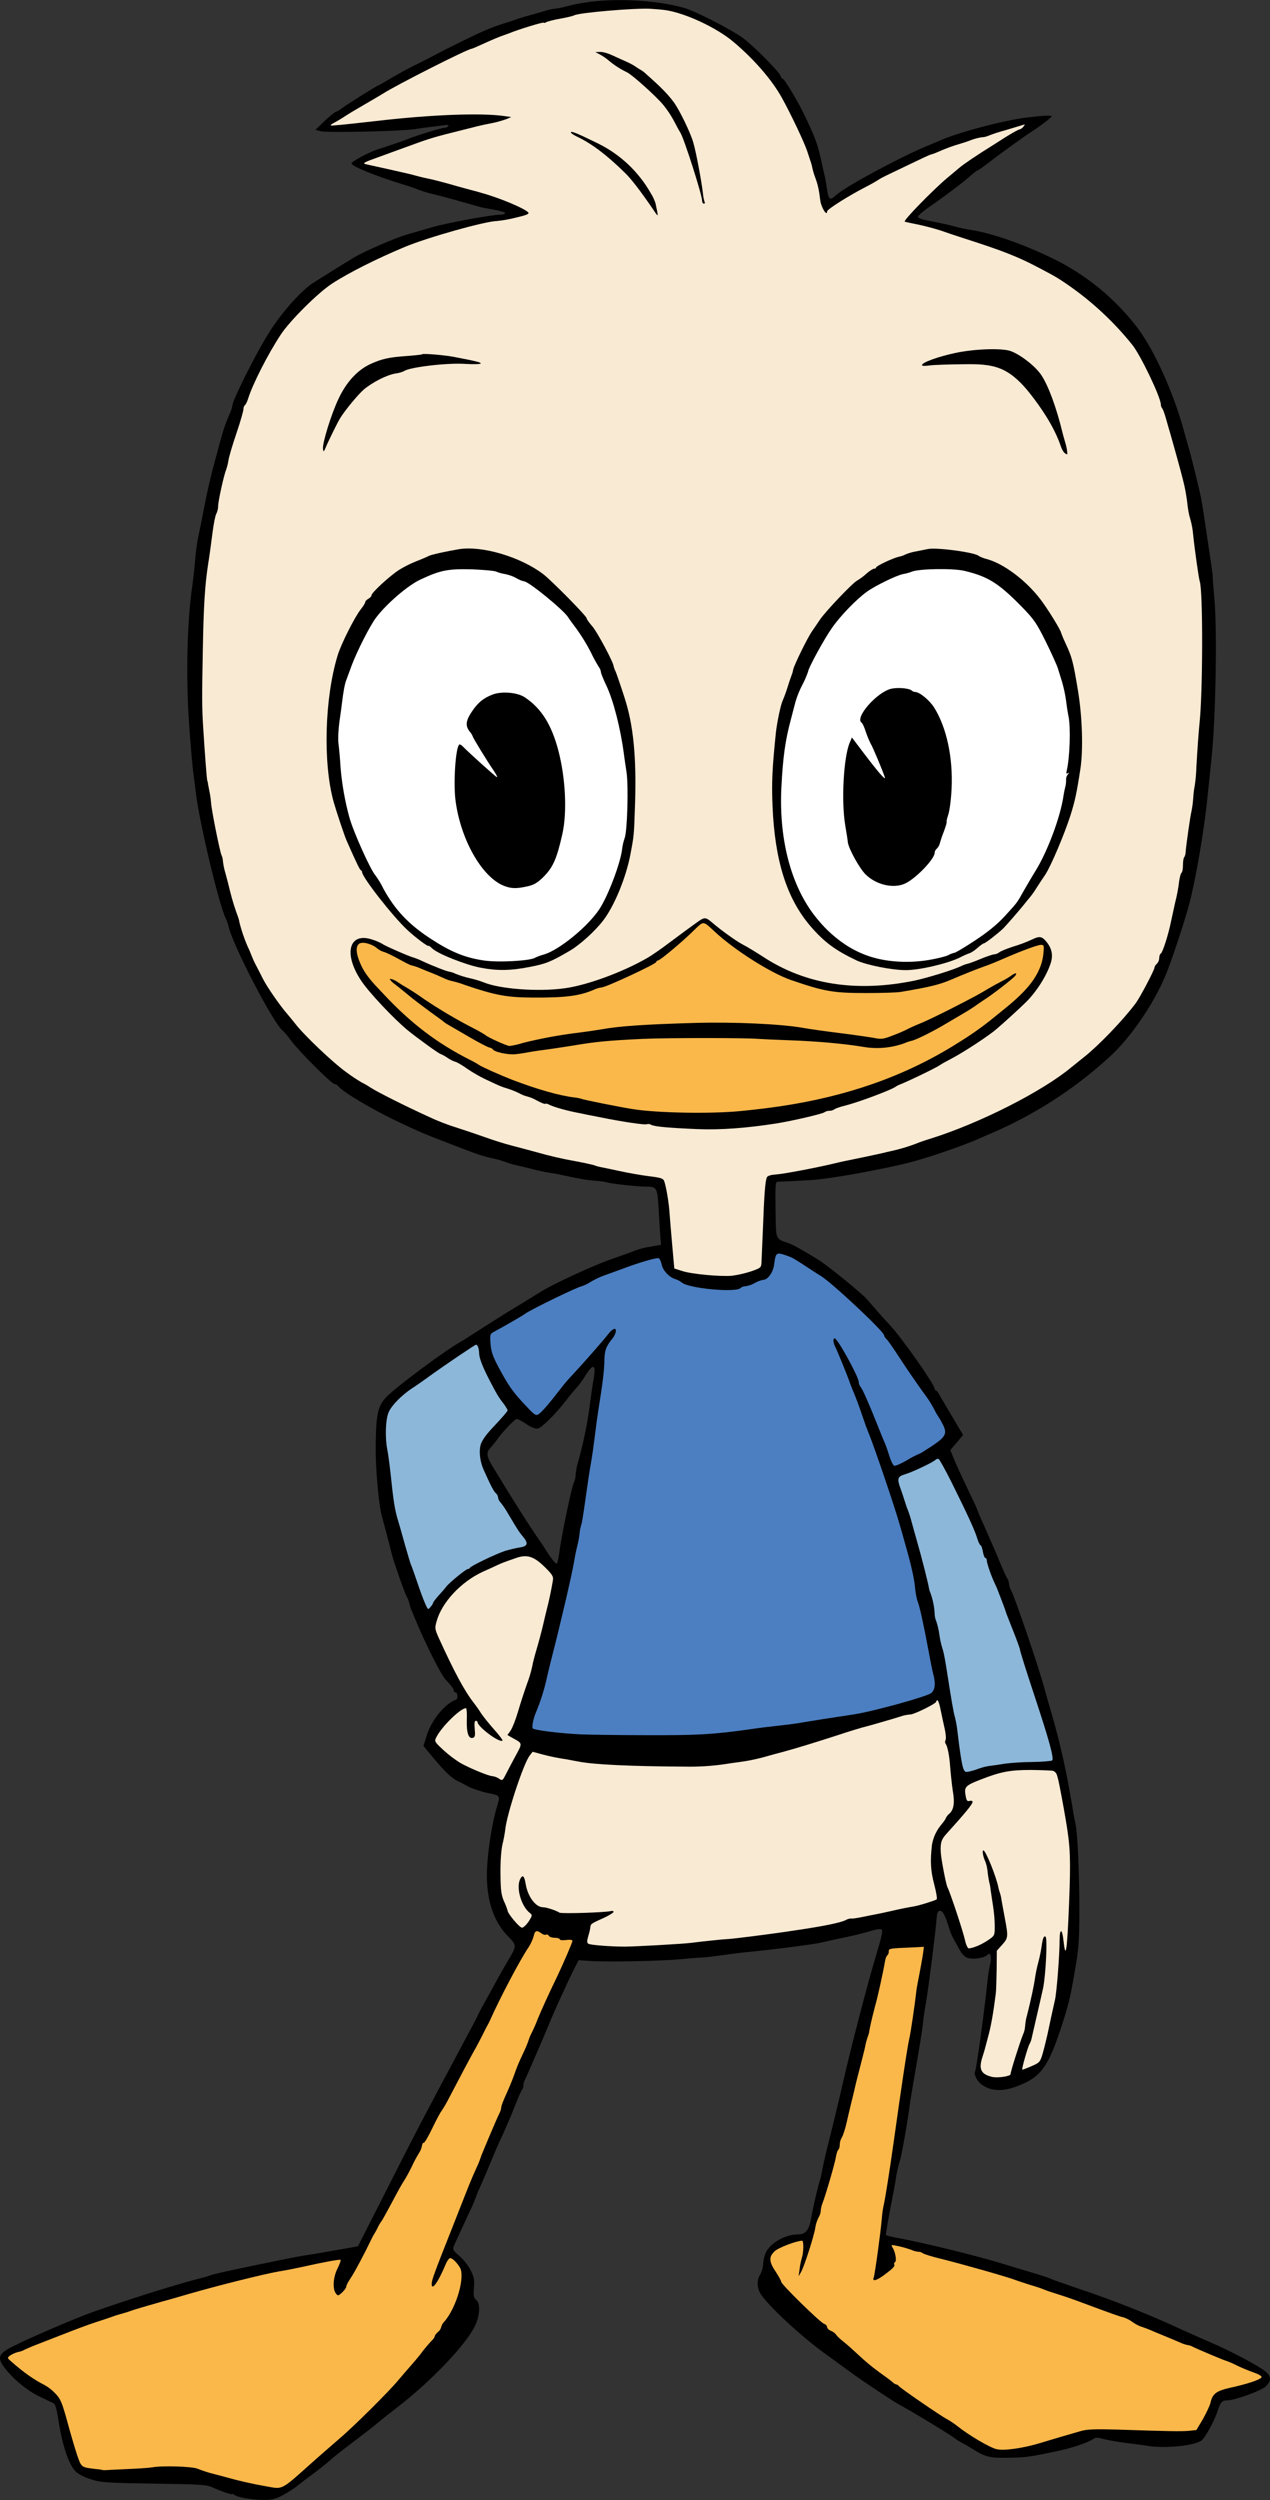 <?xml version="1.0" encoding="UTF-8"?>
<svg xmlns="http://www.w3.org/2000/svg" xmlns:xlink="http://www.w3.org/1999/xlink" width="305" height="600" viewBox="0 0 305 600" version="1.1">
<rect x="0" y="0" width="305" height="600" fill="#333333" stroke="none"/>
<g id="surface1">
<path style=" stroke:none;fill-rule:nonzero;fill:rgb(0%,0%,0%);fill-opacity:1;" d="M 303.164 568.609 C 301.078 567.168 294.848 563.945 291.312 562.43 C 289.945 561.859 286.793 560.457 284.285 559.316 C 275.941 555.445 267.383 552.051 258.648 549.152 C 255.457 548.055 252.531 547.027 252.191 546.84 C 251.848 546.648 249.836 546.004 247.633 545.359 C 245.43 544.715 242.617 543.844 241.363 543.465 C 234.906 541.453 222.449 538.383 215.344 537.055 C 214.473 536.914 213.609 536.711 212.762 536.445 C 212.648 536.332 213.559 531.25 214.66 525.637 C 214.891 524.5 215.117 523.211 215.156 522.793 C 215.352 521.379 215.668 519.98 216.105 518.621 C 216.562 517.18 217.965 509.176 218.383 505.914 C 218.535 504.547 219.332 499.844 220.094 495.484 C 220.852 491.121 221.574 486.645 221.652 485.621 C 221.727 484.598 222.07 482.359 222.371 480.691 C 222.941 477.469 224.805 462.75 224.957 460.211 C 225.031 459.148 225.258 458.656 225.676 458.578 C 226.359 458.465 227.008 459.68 227.918 462.676 C 228.227 463.734 228.66 464.754 229.211 465.711 C 229.629 466.43 230.234 467.531 230.578 468.176 C 230.926 468.824 231.438 469.371 232.059 469.77 C 233.199 470.336 236.121 470.035 237.035 469.238 C 237.566 468.781 237.68 468.781 237.906 469.352 C 238.016 470.023 237.977 470.707 237.793 471.359 C 237.523 472.625 237.324 473.906 237.188 475.191 C 236.391 482.93 234.488 496.621 234.188 497.113 C 233.77 497.836 234.754 499.695 236.047 500.492 C 238.211 501.934 241.023 501.969 244.402 500.641 C 249.875 498.555 251.66 496.129 254.66 487.141 C 256.598 481.262 257.016 479.629 258.117 473.105 C 259.066 467.758 259.18 466.051 259.219 458.691 C 259.219 449.629 258.801 439.766 258.27 437.645 C 258.117 436.922 257.812 435.441 257.66 434.418 C 257.508 433.395 257.355 432.445 257.316 432.332 C 257.281 432.219 257.129 431.383 256.977 430.438 C 255.746 423.324 254.082 416.297 252 409.387 C 251.695 408.324 251.164 406.465 250.824 405.215 C 249.492 400.207 243.758 383.441 242.883 381.812 C 242.582 381.285 242.387 380.707 242.312 380.105 C 242.305 379.719 242.199 379.34 242.012 379.004 C 241.82 378.816 241.137 377.297 240.414 375.629 C 239.125 372.48 238.859 371.914 236.273 366.035 C 235.402 364.137 234.719 362.469 234.719 362.355 C 234.719 362.242 233.578 359.812 232.211 356.969 C 230.844 354.125 229.363 350.898 228.98 349.875 L 228.223 348.016 L 229.781 346.195 L 231.297 344.375 L 230.195 342.555 C 229.629 341.57 228.375 339.484 227.461 337.93 C 226.551 336.375 225.641 334.82 225.41 334.438 C 225.184 334.059 224.918 333.719 224.766 333.719 C 224.613 333.719 224.461 333.527 224.461 333.301 C 224.461 332.316 216.598 321.09 213.676 317.977 C 212.383 316.613 210.102 314.035 208.242 311.871 C 207.027 310.43 198.707 303.68 196.543 302.352 C 192.781 300.039 190.426 298.711 189.402 298.367 C 186.137 297.23 186.363 297.762 186.25 290.328 C 186.172 284.297 186.211 283.652 186.781 283.613 C 187.539 283.613 193.961 283.273 195.023 283.199 C 199.543 282.934 213.484 280.352 219.332 278.762 C 224.387 277.355 231.832 274.777 235.668 273.031 C 236.504 272.652 238.289 271.855 239.656 271.289 C 249.77 266.75 259.062 260.574 267.156 253.008 C 272.359 248 277.945 239.504 280.488 232.641 C 282.082 228.465 284.82 220.047 285.656 216.746 C 287.211 210.906 289.34 198.352 290.023 190.918 C 290.098 190.273 290.516 186.367 290.934 182.195 C 291.961 172.789 292.34 151.508 291.656 143.887 C 291.43 141.156 291.199 138.691 291.238 138.387 C 291.277 138.082 290.973 136.109 290.668 134.023 C 289.379 125.301 288.691 120.672 288.465 119.613 C 288.008 117.336 286.035 109.332 285.426 107.285 C 285.086 106.148 284.555 104.25 284.25 103.113 C 281.781 94.199 277.262 84.148 273.234 78.762 C 267.824 71.645 260.809 65.902 252.762 62 C 245.316 58.395 237.871 55.855 232.816 55.133 C 232.098 55.02 230.465 54.68 229.211 54.336 C 227.957 53.996 226.094 53.578 225.031 53.387 C 221.156 52.629 220.473 52.441 220.473 51.984 C 220.473 51.719 221.766 50.621 223.359 49.52 C 227.043 46.98 231.641 43.527 233.234 42.047 C 233.957 41.441 234.602 40.91 234.754 40.91 C 234.906 40.91 236.238 39.961 237.758 38.785 C 240.301 36.812 246.34 32.488 247.707 31.617 C 249.645 30.402 252.57 28.164 252.57 27.902 C 252.57 27.637 250.594 27.711 246.301 28.242 C 240.793 28.961 230.426 31.691 225.789 33.703 C 225.375 33.895 223.738 34.574 222.184 35.219 C 215.727 37.953 203.418 44.59 200.988 46.676 C 199.09 48.305 199.051 48.27 198.402 44.133 C 198.285 43.238 198.109 42.352 197.871 41.48 C 197.719 40.836 197.379 39.316 197.113 38.066 C 196.391 34.652 195.633 32.605 192.82 26.875 C 191.379 23.918 188.34 18.91 187.996 18.91 C 187.805 18.91 187.578 18.609 187.465 18.23 C 187.086 17.168 181.16 11.176 178.426 9.125 C 175.727 7.152 166.879 2.602 164.258 1.883 C 157.836 0.062 148.152 -0.508 140.895 0.555 C 139.297 0.773 137.711 1.09 136.148 1.504 C 135.273 1.75 134.387 1.941 133.488 2.07 C 132.652 2.152 131.824 2.316 131.02 2.562 C 130.488 2.754 128.969 3.172 127.602 3.551 C 126.234 3.93 124.715 4.387 124.184 4.574 C 123.652 4.766 122.738 5.105 122.094 5.297 C 120.086 5.875 118.121 6.586 116.207 7.418 C 114.039 8.367 106.598 12.008 105.57 12.617 C 105.039 12.918 103.176 13.867 101.391 14.777 C 98.375 16.219 95.434 17.812 92.578 19.555 C 91.781 20.012 91.059 20.43 90.984 20.43 C 90.719 20.43 83.5 24.941 82.133 25.965 C 81.672 26.359 81.145 26.668 80.578 26.875 C 80.426 26.875 79.246 27.824 77.992 29 L 75.754 31.164 L 77.082 31.504 C 78.715 31.883 96.074 31.504 99.492 31.012 C 100.859 30.781 102.57 30.555 103.293 30.48 C 104.012 30.402 105.379 30.215 106.293 30.102 C 107.43 29.91 107.848 29.988 107.66 30.254 C 107.441 30.527 107.102 30.684 106.746 30.668 C 106.102 30.668 99.719 32.605 98.164 33.285 C 97.289 33.664 93.262 35.031 90.758 35.828 C 88.707 36.473 84.566 38.672 84.414 39.203 C 84.262 39.809 89.996 42.16 96.266 44.098 C 98.164 44.664 100.215 45.387 100.82 45.652 C 101.879 46.035 102.957 46.352 104.051 46.598 C 105.191 46.863 108.191 47.66 110.699 48.383 C 113.207 49.102 115.676 49.785 116.207 49.898 C 119.891 50.508 121.484 50.922 121.297 51.188 C 121.184 51.379 120.648 51.531 120.117 51.531 C 118.027 51.531 107.129 53.539 103.672 54.562 C 101.695 55.133 99.035 55.93 97.785 56.27 C 94.973 57.066 87.488 60.328 85.059 61.77 C 81.98 63.629 74.879 68.066 74.5 68.371 C 71.195 70.949 67.055 75.805 64.281 80.355 C 61.129 85.477 55.848 96.059 55.812 97.309 C 55.691 97.965 55.488 98.602 55.203 99.207 C 53.949 102.09 53.645 103.035 51.898 109.562 C 50.492 114.719 49.77 117.906 48.898 122.457 C 48.48 124.656 47.91 127.539 47.605 128.902 C 47.301 130.27 47 132.66 46.883 134.215 C 46.77 135.77 46.43 138.84 46.125 141.043 C 44.945 149.234 44.645 162.242 45.363 172.902 C 45.668 177.906 46.277 184.582 46.504 186.176 C 46.617 186.898 46.883 188.871 47.074 190.539 C 47.91 197.48 52.621 217.238 54.215 220.426 C 54.477 221 54.695 221.598 54.859 222.207 C 55.695 226.496 65.914 246.18 68.004 247.43 C 68.691 248.156 69.324 248.93 69.902 249.746 C 71.766 252.285 79.625 260.137 80.309 260.137 C 80.703 260.207 81.059 260.422 81.297 260.742 C 82.398 262.109 89.238 266.168 94.934 268.898 C 100.859 271.707 101.922 272.16 106.52 273.906 C 109.027 274.891 112.18 276.105 113.547 276.598 C 115.031 277.16 116.555 277.617 118.105 277.965 C 119.137 278.164 120.152 278.441 121.145 278.797 C 121.891 279.082 122.648 279.324 123.422 279.52 C 124.145 279.672 126.121 280.125 127.828 280.582 C 129.539 281.035 131.551 281.414 132.387 281.527 C 133.223 281.641 134.551 281.906 135.387 282.098 C 138.805 282.855 141.199 283.273 143.176 283.387 C 144.07 283.453 144.957 283.578 145.832 283.766 C 146.746 284.109 153.09 284.789 155.254 284.789 C 157.723 284.789 157.875 285.055 158.18 290.137 C 158.293 292.301 158.484 295.145 158.559 296.398 L 158.75 298.75 L 156.164 299.203 C 154.906 299.391 153.672 299.707 152.48 300.152 C 151.875 300.418 149.215 301.367 146.594 302.277 C 142.645 303.641 132.918 308.117 130.07 309.898 C 128.512 310.887 122.473 314.566 121.828 314.945 C 121.184 315.324 114.191 319.762 112.445 320.898 C 111.914 321.277 111.004 321.809 110.469 322.113 C 106.824 324.199 96.605 331.746 93.262 334.82 C 90.758 337.172 90.301 338.992 90.223 347.184 C 90.188 352.492 90.945 361.141 91.707 363.871 C 92.426 366.488 93.797 371.684 93.984 372.559 C 94.363 374.266 96.984 381.812 97.633 383.102 C 97.969 383.68 98.211 384.305 98.352 384.961 C 98.453 385.516 98.629 386.051 98.887 386.555 C 99.152 387.234 99.758 388.715 100.254 389.852 C 102.379 394.898 105.949 401.953 106.938 403.016 C 108.531 404.723 108.988 405.328 108.988 405.781 C 108.988 405.977 109.137 406.141 109.332 406.16 C 109.977 406.16 110.09 407.719 109.445 407.945 C 106.863 408.895 103.707 412.723 102.531 416.363 L 101.695 419.02 L 104.203 422.055 C 106.824 425.203 108.57 426.832 109.902 427.441 C 110.355 427.629 111.418 428.199 112.293 428.691 C 113.168 429.184 115.293 429.906 116.965 430.285 C 120.348 431.004 120.195 430.703 119.168 434.23 C 117.992 438.363 116.926 445.684 116.926 450.047 C 116.926 456.418 118.676 461.426 122.168 464.875 C 124.105 466.848 124.105 467.074 122.055 470.449 C 121.297 471.703 120.043 473.902 119.246 475.383 C 118.445 476.859 117.117 479.289 116.242 480.844 C 115.371 482.398 114.688 483.727 114.688 483.801 C 114.688 483.879 112.52 488.012 109.863 492.941 C 101.469 508.645 100.102 511.223 92.426 526.395 L 85.969 539.102 L 82.211 539.785 C 77.195 540.656 74.535 541.113 72.902 541.34 C 70.168 541.758 51.215 545.703 50.836 545.965 C 50.066 546.258 49.281 546.5 48.48 546.688 C 42.707 548.129 31.461 551.656 22.383 554.844 C 17.824 556.473 7 561.137 2.82 563.262 C -0.332 564.895 -0.672 565.805 0.961 568.078 C 2.973 570.809 6.508 573.77 9.43 575.133 C 11.027 575.891 12.586 576.652 12.887 576.801 C 13.27 576.992 13.609 578.207 13.914 580.102 C 14.902 586.777 16.496 591.559 18.242 593.227 C 18.812 593.793 20.484 594.629 21.891 595.047 C 24.246 595.805 25.535 595.879 37.008 596.07 C 48.215 596.223 49.695 596.336 51.062 596.98 C 53.152 597.93 55.812 598.84 55.812 598.574 C 55.812 598.461 56.039 598.535 56.266 598.762 C 57.027 599.371 60.559 599.977 63.293 599.977 C 65.344 599.977 66.141 599.789 68.004 598.801 C 69.281 598.102 70.5 597.305 71.648 596.41 C 72.449 595.73 74.043 594.555 75.184 593.719 C 76.32 592.883 78.109 591.48 79.133 590.57 C 80.16 589.66 82.664 587.688 84.641 586.207 C 86.617 584.73 89.426 582.566 90.832 581.391 C 92.238 580.215 94.176 578.699 95.125 577.977 C 103.48 571.605 112.18 562.465 114.191 557.953 C 115.293 555.449 115.371 552.793 114.344 551.961 C 113.738 551.43 113.66 550.973 113.812 549.113 C 113.965 547.258 113.891 546.574 113.055 544.906 C 112.363 543.605 111.453 542.438 110.355 541.453 C 108.875 540.238 108.684 539.898 108.949 539.176 C 109.254 538.383 109.938 536.941 112.938 530.453 C 113.461 529.422 113.918 528.359 114.305 527.27 C 114.496 526.656 114.738 526.059 115.027 525.484 C 115.406 524.613 116.207 522.832 116.777 521.465 C 119.016 516.078 119.434 515.094 120.801 512.172 C 121.562 510.504 122.852 507.508 123.613 505.535 C 124.371 503.562 125.172 501.781 125.359 501.551 C 125.586 501.258 125.707 500.898 125.703 500.527 C 125.727 500.055 125.84 499.59 126.043 499.164 C 126.234 498.82 126.652 497.91 126.957 497.191 C 129.461 491.465 130.527 488.961 131.816 485.887 C 132.613 483.914 133.715 481.414 134.25 480.273 C 134.781 479.137 135.652 477.238 136.188 476.062 C 136.719 474.887 137.59 473.105 138.086 472.156 L 138.957 470.449 L 141.922 470.641 C 146.215 470.906 159.051 470.641 163.688 470.184 C 165.891 469.957 168.094 469.805 168.625 469.805 C 169.156 469.805 171.32 469.539 173.488 469.238 C 175.652 468.934 178.043 468.629 178.805 468.555 C 184.652 468.023 194.719 466.734 196.734 466.316 C 198.102 466.012 200.91 465.367 203 464.953 C 205.09 464.535 207.824 463.812 209.078 463.434 C 210.484 463.016 211.508 462.867 211.738 463.094 C 212.078 463.434 211.738 464.836 210.219 469.883 C 208.316 476.18 203.988 492.867 202.395 500.035 C 201.785 502.805 199.656 511.602 198.594 515.777 C 198.176 517.445 197.605 519.984 197.266 521.844 C 197.184 522.359 197.055 522.867 196.887 523.359 C 196.543 524.273 195.328 529.391 194.832 532.238 C 194.266 535.348 193.504 536.258 191.527 536.258 C 188.605 536.297 185.148 538.23 183.969 540.504 C 183.582 541.383 183.352 542.316 183.285 543.273 C 183.238 544.188 182.992 545.082 182.566 545.891 C 181.73 547.141 181.766 549.078 182.641 550.48 C 184.387 553.324 192.668 560.988 198.633 565.234 C 200 566.184 202.125 567.777 203.379 568.688 C 206.457 571 214.852 576.574 216.484 577.41 C 218.613 578.508 226.891 583.516 228.98 584.957 C 229.652 585.473 230.363 585.93 231.109 586.324 C 231.852 586.699 232.574 587.117 233.273 587.574 C 236.656 589.699 237.566 589.926 242.125 589.852 C 246.301 589.812 247.328 589.66 254.09 588.219 C 257.66 587.461 261.191 586.246 262.598 585.336 C 263.129 584.957 263.625 584.957 265.066 585.375 C 266.898 585.789 268.75 586.105 270.613 586.324 C 272.703 586.59 274.828 586.855 275.359 586.969 C 279.539 587.688 286.527 587.043 288.504 585.754 C 289.379 585.184 291.656 581.012 292.453 578.547 C 293.098 576.5 293.516 576.082 294.77 576.082 C 296.555 576.082 302.824 573.805 303.965 572.746 C 305.559 571.227 305.332 570.051 303.164 568.609 Z M 142.414 331.859 C 142.227 332.996 141.961 334.855 141.809 335.996 C 141.203 341.008 140.211 345.965 138.844 350.824 C 138.531 351.848 138.328 352.906 138.238 353.973 C 138.223 354.574 138.094 355.164 137.855 355.719 C 137.289 356.742 134.742 369.031 134.285 372.859 C 134.133 374.074 133.867 375.137 133.68 375.25 C 133.488 375.363 132.73 374.453 131.93 373.277 C 131.133 372.102 130.184 370.547 129.727 369.941 C 127.031 366.035 123.461 360.457 118.41 352.113 C 116.812 349.496 116.699 348.625 117.801 347.449 C 118.336 346.875 118.832 346.266 119.281 345.629 C 120.422 343.922 123.652 340.547 124.105 340.547 C 124.371 340.547 125.398 341.078 126.387 341.758 C 127.488 342.52 128.512 342.934 129.121 342.859 C 130.031 342.746 133.449 339.371 136.035 335.996 C 136.754 335.047 137.781 333.793 138.352 333.188 C 139.035 332.414 139.656 331.59 140.211 330.723 C 141.844 327.992 142.797 327.309 142.797 328.902 C 142.742 329.895 142.613 330.883 142.414 331.859 Z M 142.414 331.859 "/>
<path style=" stroke:none;fill-rule:nonzero;fill:rgb(97.255%,91.765%,82.745%);fill-opacity:1;" d="M 159.699 2.414 C 164.445 3.059 172.195 6.66 176.258 10.148 C 181.234 14.359 185.375 19.176 187.77 23.461 C 189.934 27.371 193.125 34.082 193.883 36.359 C 194.266 37.496 194.645 38.711 194.758 39.012 C 194.902 39.449 195.016 39.891 195.098 40.34 C 195.277 41.113 195.508 41.875 195.785 42.617 C 196.43 44.324 196.695 45.652 197 48.117 C 197.188 49.746 198.633 52.062 198.633 50.734 C 198.633 50.242 203.797 46.98 207.938 44.855 C 208.773 44.438 210.066 43.715 210.789 43.262 C 211.395 42.867 212.031 42.512 212.688 42.199 C 212.992 42.047 215.496 40.871 218.23 39.543 C 220.969 38.219 223.32 37.117 223.473 37.117 C 224.109 36.934 224.73 36.703 225.336 36.434 C 227.082 35.641 228.883 34.984 230.73 34.461 C 231.375 34.273 232.551 33.895 233.387 33.551 C 234.16 33.266 234.965 33.062 235.781 32.945 C 236.305 32.93 236.82 32.816 237.301 32.605 C 238.629 32.086 239.984 31.645 241.363 31.277 C 243.266 30.707 245.125 30.137 245.543 30.023 C 246.227 29.797 246.227 29.836 245.77 30.402 C 245.559 30.707 245.25 30.934 244.898 31.047 C 244.668 31.047 243.492 31.691 242.238 32.453 C 240.984 33.211 239.277 34.348 238.402 34.879 C 234.719 37.156 231.414 39.395 230.348 40.305 C 229.742 40.836 228.449 41.895 227.5 42.691 C 223.891 45.727 216.789 53.047 217.281 53.199 C 217.832 53.359 218.391 53.484 218.953 53.578 C 221.262 54.02 223.547 54.59 225.789 55.285 C 233.168 57.895 240.57 59.762 247.621 63.309 C 248.449 63.723 249.273 64.152 250.098 64.586 C 251.617 65.383 253.137 66.18 254.586 67.105 C 261.191 71.383 267.062 76.688 271.98 82.82 C 273.957 85.324 278.781 95.375 278.781 97.082 C 278.793 97.426 278.914 97.758 279.121 98.031 C 279.312 98.219 279.73 99.395 280.07 100.648 C 280.414 101.898 280.867 103.418 281.059 104.062 C 283.527 112.824 283.984 114.605 284.438 116.578 C 284.668 117.602 284.934 119.156 285.047 119.992 C 285.312 122.418 285.504 123.48 285.922 124.809 C 286.219 125.902 286.422 127.02 286.527 128.145 C 286.832 131.332 287.895 138.879 288.125 139.523 C 288.922 141.648 288.883 166 288.086 173.469 C 287.859 175.672 287.555 179.957 287.324 184.051 C 287.281 185.523 287.156 186.992 286.945 188.453 C 286.746 189.465 286.617 190.492 286.566 191.523 C 286.484 192.656 286.332 193.785 286.109 194.898 C 285.922 195.469 284.895 202.484 284.742 204.457 C 284.734 204.91 284.617 205.352 284.402 205.746 C 284.211 205.898 284.098 206.773 284.098 207.645 C 284.098 208.516 283.945 209.352 283.754 209.465 C 283.566 209.578 283.336 210.488 283.184 211.477 C 282.977 213.238 282.648 214.988 282.199 216.707 C 281.969 217.734 281.551 219.707 281.25 221.07 C 280.602 224.293 279.234 228.582 278.781 228.848 C 278.551 228.961 278.398 229.492 278.398 229.945 C 278.387 230.457 278.184 230.941 277.828 231.312 C 277.547 231.527 277.344 231.836 277.262 232.184 C 277.262 232.789 273.805 239.352 272.738 240.793 C 269.664 244.891 263.891 250.883 260.355 253.688 C 259.52 254.336 258.152 255.473 257.281 256.156 C 250.254 261.996 235.25 269.582 223.512 273.262 C 222.223 273.641 220.957 274.082 219.715 274.586 C 217.855 275.273 215.949 275.832 214.016 276.258 C 213.598 276.332 212.574 276.598 211.738 276.789 C 210.902 276.977 208.434 277.508 206.23 277.965 C 204.027 278.418 201.559 278.91 200.723 279.141 C 196.391 280.203 187.957 281.793 186.363 281.871 C 185.223 281.945 184.387 282.172 184.199 282.516 C 183.781 283.234 183.516 286.727 183.211 295.223 C 183.059 298.977 182.906 302.543 182.867 303.188 C 182.793 304.211 182.602 304.363 180.285 305.16 C 178.812 305.629 177.301 305.973 175.766 306.184 C 172.953 306.41 166.156 305.805 163.84 305.043 L 161.938 304.438 L 161.445 298.898 C 161.18 295.828 160.875 292.375 160.801 291.238 C 160.688 288.926 159.965 284.641 159.508 283.465 C 159.281 282.82 158.672 282.629 155.863 282.289 C 154 282.059 150.809 281.492 148.719 281.035 C 146.633 280.582 144.617 280.164 144.164 280.086 C 143.68 279.992 143.211 279.855 142.758 279.672 C 142.414 279.555 140.441 279.102 138.391 278.723 C 135.07 278.141 131.789 277.379 128.551 276.445 C 126.879 275.992 124.336 275.309 122.852 274.93 C 121.371 274.551 118.676 273.715 116.777 273.031 C 114.875 272.352 111.836 271.324 109.938 270.719 C 107.469 269.961 105.055 269.023 102.723 267.914 C 97.328 265.445 90.793 262.184 88.973 261.008 C 88.277 260.543 87.555 260.125 86.805 259.758 C 85.59 259.035 84.41 258.25 83.273 257.406 C 80.008 255.094 72.941 248.379 70.812 245.574 C 70.168 244.777 69.41 243.828 69.105 243.488 C 67.434 241.629 64.129 236.887 63.141 234.914 C 62.496 233.664 61.734 232.109 61.395 231.5 C 61.051 230.895 60.598 229.832 60.367 229.227 C 60.141 228.617 59.684 227.555 59.383 226.949 C 58.621 225.168 57.996 223.328 57.52 221.449 C 57.469 221.062 57.379 220.684 57.254 220.312 C 56.461 218.203 55.785 216.051 55.242 213.863 C 54.977 212.727 54.48 210.793 54.141 209.578 C 53.848 208.613 53.645 207.621 53.531 206.621 C 53.508 206.133 53.391 205.656 53.191 205.215 C 52.809 204.422 50.797 194.484 50.684 192.625 C 50.609 191.668 50.469 190.719 50.266 189.781 C 50.113 188.945 49.922 188.074 49.922 187.883 C 49.887 187.691 49.836 187.5 49.77 187.312 C 49.656 187.012 49.164 180.523 48.785 174.418 C 48.516 170.094 48.48 167.477 48.707 156.023 C 48.898 145.402 49.203 140.512 49.961 135.543 C 50.305 133.457 50.758 130.043 51.023 127.957 C 51.289 125.871 51.672 123.785 51.938 123.328 C 52.23 122.738 52.387 122.09 52.391 121.434 C 52.391 120.293 53.758 114.035 54.293 112.785 C 54.551 112.043 54.738 111.281 54.859 110.508 C 54.977 109.676 55.848 106.715 56.797 103.945 C 57.746 101.18 58.469 98.562 58.469 98.184 C 58.457 97.832 58.578 97.496 58.812 97.234 C 59 97.121 59.383 96.398 59.609 95.602 C 60.75 92.039 64.32 85.02 67.395 80.355 C 69.562 77.02 76.398 70.23 79.742 68.066 C 83.766 65.449 90.566 62.035 97.215 59.266 C 102.758 56.953 116.547 53.086 119.32 53.047 C 120.832 52.891 122.328 52.625 123.805 52.25 C 126.422 51.645 127.145 51.34 126.879 51 C 126.082 50.051 119.852 47.434 115.637 46.297 C 114.801 46.031 113.168 45.613 112.027 45.309 C 110.887 45.008 108.762 44.398 107.281 43.98 C 105.797 43.566 103.672 43.035 102.531 42.805 C 101.391 42.578 99.949 42.199 99.305 42.012 C 98.656 41.82 96.113 41.25 93.605 40.684 C 91.098 40.113 88.555 39.582 87.945 39.43 C 86.918 39.203 87.301 38.977 91.176 37.609 C 93.527 36.738 97.215 35.41 99.305 34.652 C 103.215 33.211 105.078 32.68 110.316 31.391 C 111.988 30.973 113.965 30.48 114.688 30.289 C 115.406 30.102 117.004 29.758 118.258 29.531 C 119.402 29.289 120.531 28.973 121.637 28.582 L 122.777 28.09 L 120.879 27.824 C 115.293 27.066 103.441 27.52 90.375 29.039 C 81.98 29.988 79.551 30.215 79.438 30.102 C 79.324 29.988 79.703 29.758 80.195 29.492 C 80.691 29.227 81.945 28.508 82.969 27.824 C 83.996 27.141 86.16 25.891 87.719 24.98 C 89.273 24.07 91.176 22.969 91.895 22.516 C 95.277 20.352 112.371 11.703 113.281 11.703 C 113.395 11.703 114.723 11.137 116.281 10.414 C 117.84 9.695 119.664 8.938 120.383 8.672 C 121.105 8.406 122.055 8.062 122.473 7.914 C 124.488 7.078 130.41 5.258 130.562 5.445 C 130.68 5.562 130.945 5.484 131.172 5.332 C 131.398 5.18 132.883 4.766 134.438 4.5 C 135.996 4.234 137.59 3.855 137.934 3.664 C 139.223 3.02 152.672 1.883 156.281 2.109 C 157.344 2.184 158.863 2.297 159.699 2.414 Z M 159.699 2.414 "/>
<path style=" stroke:none;fill-rule:nonzero;fill:rgb(29.804%,49.804%,75.686%);fill-opacity:1;" d="M 189.516 301.555 C 190.426 301.895 191.227 302.391 194.797 304.742 C 195.707 305.348 196.734 305.992 197.113 306.219 C 199.773 307.812 212.305 319.57 212.305 320.445 C 212.383 320.766 212.555 321.055 212.801 321.277 C 213.293 321.77 214.242 323.098 216.484 326.551 C 218.23 329.203 221.195 333.492 222.371 335.047 C 223.074 336.012 223.707 337.027 224.273 338.082 C 224.547 338.672 224.863 339.242 225.223 339.785 C 225.617 340.367 225.973 340.977 226.285 341.609 C 227.578 343.996 227.234 344.754 223.891 346.992 C 222.336 348.016 220.969 348.891 220.816 348.891 C 219.805 349.32 218.824 349.828 217.891 350.406 C 216.41 351.281 215.004 351.887 214.738 351.773 C 214.473 351.66 213.977 350.672 213.637 349.574 C 213.293 348.473 212.801 347.031 212.535 346.426 C 212.27 345.816 211.547 344.074 210.977 342.633 C 208.887 337.32 207.215 333.527 206.723 332.922 C 206.434 332.566 206.262 332.129 206.23 331.672 C 206.23 330.457 201.141 321.203 200.457 321.203 C 200.039 321.203 200.074 322.188 200.492 323.023 C 200.988 323.973 203.418 329.887 203.949 331.441 C 204.215 332.164 204.559 333.113 204.746 333.527 C 205.621 335.578 206.344 337.551 207.027 339.598 C 207.484 340.848 207.898 342.137 208.016 342.441 C 208.133 342.688 208.234 342.941 208.316 343.199 C 208.355 343.312 208.508 343.73 208.699 344.148 C 210.219 347.98 214.777 361.406 215.914 365.391 C 216.293 366.641 216.789 368.422 217.055 369.371 C 218.801 375.441 219.523 378.625 219.75 380.941 C 219.84 382.082 220.043 383.215 220.359 384.316 C 220.777 385.113 221.84 389.965 222.98 396.109 C 223.398 398.387 223.891 400.891 224.082 401.609 C 224.766 404.039 224.574 405.707 223.551 406.391 C 222.031 407.336 209.496 410.789 204.938 411.473 C 200.57 412.117 194.797 413.027 192.555 413.406 C 191.414 413.633 189.023 413.938 187.238 414.129 C 185.453 414.316 182.223 414.695 180.02 415.039 C 171.133 416.289 167.41 416.48 155.328 416.441 C 148.531 416.441 141.426 416.328 139.566 416.25 C 134.477 416.023 128.207 415.227 127.941 414.809 C 127.676 414.391 128.133 412.27 128.742 410.902 C 129.75 408.469 130.562 405.957 131.172 403.395 C 131.438 402.105 132.121 399.336 132.652 397.25 C 134.516 390.043 137.438 377.527 137.855 374.871 C 138.086 373.391 138.465 371.684 138.617 371.078 C 138.879 370.094 139.07 369.094 139.188 368.082 C 139.238 367.348 139.375 366.621 139.605 365.918 C 139.719 365.73 140.137 363.152 140.555 360.156 C 140.973 357.16 141.543 353.215 141.883 351.355 C 142.227 349.496 142.605 346.652 142.797 345.098 C 142.984 343.543 143.363 340.621 143.668 338.648 C 144.695 332.238 145.113 329.016 145.148 326.512 C 145.188 324.121 145.566 323.098 146.973 321.391 C 147.379 320.918 147.68 320.363 147.848 319.762 C 148.152 318.434 147.164 318.738 145.949 320.328 C 144.809 321.809 140.137 327.117 137.516 329.926 C 136.59 330.891 135.715 331.902 134.895 332.961 C 132.047 336.676 130.223 338.762 129.5 339.293 C 128.703 339.863 128.551 339.785 126.195 337.285 C 123.195 334.137 122.094 332.543 119.777 328.219 C 118.371 325.602 117.953 324.387 117.801 322.531 C 117.648 320.293 117.688 320.141 118.598 319.648 C 121.41 318.129 125.59 315.703 126.082 315.324 C 127.223 314.414 138.996 308.688 139.758 308.688 C 140.531 308.402 141.27 308.035 141.961 307.586 C 143.023 306.965 144.141 306.445 145.301 306.031 C 146.102 305.766 147.809 305.121 149.102 304.664 C 153.125 303.109 157.648 301.781 158.18 301.973 C 158.445 302.086 158.75 302.77 158.898 303.453 C 159.168 304.895 160.723 306.562 162.168 306.98 C 162.742 307.164 163.281 307.445 163.762 307.812 C 165.359 309.215 176.676 310.277 177.816 309.141 C 178.168 308.844 178.613 308.684 179.07 308.688 C 179.844 308.566 180.59 308.309 181.273 307.926 C 181.883 307.566 182.551 307.309 183.25 307.168 C 184.387 307.168 185.641 305.422 185.906 303.527 C 186.324 300.418 186.363 300.418 189.516 301.555 Z M 189.516 301.555 "/>
<path style=" stroke:none;fill-rule:nonzero;fill:rgb(54.902%,71.765%,85.098%);fill-opacity:1;" d="M 114.84 323.324 C 114.98 323.781 115.055 324.254 115.066 324.73 C 115.066 325.867 115.824 327.84 117.383 330.91 C 119.32 334.629 119.664 335.234 120.879 336.789 C 121.449 337.551 121.902 338.309 121.902 338.496 C 121.902 338.688 120.914 339.824 119.738 341.113 C 117.043 343.961 116.395 344.754 115.676 346.121 C 114.914 347.602 115.141 350.559 116.207 352.871 C 117.84 356.512 118.598 357.992 119.129 358.41 C 119.418 358.676 119.598 359.043 119.625 359.434 C 119.691 359.883 119.906 360.293 120.23 360.609 C 120.895 361.445 121.492 362.336 122.016 363.266 C 124.219 366.98 124.637 367.664 125.551 368.727 C 126.957 370.395 126.766 371.117 124.828 371.383 C 123.637 371.602 122.457 371.879 121.297 372.215 C 119.016 372.973 113.016 375.855 112.863 376.273 C 112.75 376.461 112.551 376.574 112.332 376.578 C 111.875 376.578 107.926 379.84 107.203 380.75 C 106.977 381.09 106.18 382 105.418 382.836 C 104.66 383.672 104.051 384.469 104.051 384.617 C 103.914 385.004 103.691 385.352 103.406 385.645 C 102.797 386.402 102.758 386.363 102.113 384.883 C 101.734 384.051 100.898 381.812 100.254 379.879 C 99.605 377.941 98.922 376.047 98.734 375.629 C 98.543 375.211 97.973 373.238 97.402 371.27 C 96.832 369.297 96.074 366.449 95.617 365.008 C 94.781 362.277 94.48 360.191 93.797 353.633 C 93.566 351.543 93.227 349.004 93.035 348.016 C 92.426 345.02 92.578 340.547 93.379 338.84 C 94.098 337.246 96.492 334.82 98.961 333.188 C 99.797 332.656 101.656 331.367 103.102 330.305 C 107.164 327.383 114.078 322.719 114.344 322.719 C 114.496 322.719 114.723 322.984 114.84 323.324 Z M 114.84 323.324 "/>
<path style=" stroke:none;fill-rule:nonzero;fill:rgb(54.902%,71.765%,85.098%);fill-opacity:1;" d="M 228.641 355.984 C 232.477 363.719 234.148 367.359 234.719 369.297 C 234.984 370.168 235.363 370.887 235.516 370.887 C 235.668 370.887 235.895 371.57 236.047 372.406 C 236.199 373.238 236.465 373.922 236.656 373.922 C 236.844 373.922 236.996 374.227 236.996 374.566 C 236.996 375.211 238.176 378.551 238.859 379.914 C 239.23 380.68 239.562 381.465 239.844 382.266 C 240.227 383.215 240.645 384.316 240.793 384.73 C 240.945 385.148 241.289 385.984 241.48 386.629 C 241.668 387.273 242.582 389.512 243.414 391.637 C 244.25 393.758 244.973 395.73 244.973 395.996 C 244.973 396.262 246.492 401.117 248.355 406.73 C 251.926 417.504 253.18 422.016 252.684 422.508 C 252.492 422.66 250.254 422.852 247.633 422.887 C 245.539 422.902 243.445 423.027 241.363 423.27 C 240.527 423.418 239.047 423.648 238.098 423.762 C 237.125 423.867 236.172 424.082 235.25 424.406 C 234.492 424.691 233.719 424.934 232.934 425.125 C 231.867 425.391 231.68 425.316 231.336 424.406 C 230.996 423.496 230.465 420.121 229.93 415.453 C 229.809 414.371 229.617 413.293 229.363 412.23 C 228.98 410.941 228.562 408.512 227.309 400.473 C 226.969 398.273 226.551 396.148 226.359 395.73 C 226.012 394.629 225.758 393.5 225.602 392.355 C 225.453 391.234 225.199 390.129 224.84 389.055 C 224.578 388.445 224.445 387.785 224.461 387.121 C 224.352 385.465 224.004 383.828 223.438 382.266 C 223.27 381.906 223.156 381.523 223.094 381.129 C 222.941 380.105 221.348 373.77 220.398 370.508 C 219.902 368.727 219.219 366.336 218.914 365.199 C 218.668 364.234 218.363 363.285 218.004 362.355 C 217.812 361.938 217.512 360.988 217.281 360.27 C 217.055 359.547 216.637 358.258 216.332 357.426 C 215.383 354.883 215.496 354.391 217.359 353.82 C 219.066 353.328 224.043 350.977 224.652 350.367 C 224.852 350.172 225.137 350.086 225.41 350.141 C 225.602 350.219 227.082 352.836 228.641 355.984 Z M 228.641 355.984 "/>
<path style=" stroke:none;fill-rule:nonzero;fill:rgb(97.255%,91.765%,82.745%);fill-opacity:1;" d="M 130.793 376.047 C 132.73 377.98 132.957 378.359 132.766 379.383 C 132.5 381.09 131.781 384.543 131.363 386.059 C 131.172 386.781 130.754 388.562 130.41 390.043 C 130.07 391.523 129.387 394.062 128.895 395.73 C 128.398 397.402 127.906 399.297 127.828 399.902 C 127.496 401.402 127.051 402.871 126.5 404.305 C 125.855 406.125 124.902 409.082 124.371 410.902 C 123.84 412.723 123.043 414.734 122.625 415.34 L 121.867 416.402 L 123.043 417.086 C 125.59 418.488 125.551 418.223 123.652 421.711 C 122.703 423.496 121.637 425.504 121.297 426.188 C 120.688 427.363 120.613 427.402 119.777 426.832 C 119.305 426.531 118.773 426.336 118.219 426.266 C 117.383 426.266 112.863 424.406 110.508 423.078 C 109.09 422.188 107.754 421.172 106.52 420.043 C 104.316 417.996 104.277 417.918 104.809 416.895 C 106.102 414.355 110.586 409.953 111.914 409.953 C 112.066 409.953 112.18 411.281 112.105 412.875 C 112.027 415.984 112.559 417.465 113.66 417.047 C 114.078 416.895 114.156 416.363 114.004 414.922 C 113.891 413.633 113.965 412.988 114.27 412.988 C 114.496 412.988 114.688 413.141 114.688 413.293 C 114.688 414.43 120.043 418.414 120.688 417.73 C 120.801 417.656 119.852 416.402 118.598 415 C 117.344 413.598 116.016 411.891 115.598 411.281 C 115.023 410.367 114.402 409.48 113.738 408.629 C 111.496 405.746 109.027 401.117 105.379 393.113 C 104.43 390.992 104.395 390.727 104.848 389.133 C 106.102 384.543 110.734 379.613 116.016 377.184 C 117.27 376.617 118.828 375.934 119.434 375.629 C 120.574 375.098 120.766 375.023 123.805 373.961 C 126.539 372.973 128.133 373.469 130.793 376.047 Z M 130.793 376.047 "/>
<path style=" stroke:none;fill-rule:nonzero;fill:rgb(97.255%,91.765%,82.745%);fill-opacity:1;" d="M 225.906 410.41 C 226.172 411.738 226.625 413.785 226.891 414.961 C 227.16 416.137 227.234 417.352 227.082 417.617 C 226.93 417.887 226.93 418.219 227.082 418.488 C 227.5 418.945 227.918 420.992 228.109 423.039 C 228.297 425.621 228.641 428.652 228.828 429.867 C 229.324 432.598 229.059 434.266 228.07 435.215 C 227.664 435.527 227.34 435.93 227.121 436.391 C 227.121 436.543 226.664 437.188 226.133 437.832 C 224.926 439.234 224.125 440.941 223.816 442.762 C 223.359 446.746 223.512 449.02 224.348 452.207 C 224.84 454.066 225.105 455.695 224.957 455.848 C 224.613 456.113 220.512 457.402 219.371 457.555 C 218.043 457.781 216.41 458.086 213.824 458.691 C 212.457 458.996 210.863 459.34 210.219 459.453 C 209.57 459.566 208.129 459.867 206.988 460.098 C 205.848 460.324 204.672 460.516 204.445 460.438 C 204.004 460.445 203.574 460.562 203.191 460.777 C 201.977 461.426 197.949 462.258 191.227 463.246 C 185.301 464.156 175.461 465.406 174.32 465.406 C 173.754 465.406 168.32 465.977 166.043 466.277 C 164.066 466.543 152.367 467.188 150.012 467.188 C 146.594 467.188 141.844 466.809 141.312 466.508 C 140.934 466.242 140.934 465.863 141.312 464.535 C 141.543 463.816 141.707 463.082 141.809 462.336 C 141.844 461.766 142.109 461.574 145.188 460.211 C 146.367 459.641 147.352 459.035 147.352 458.844 C 147.352 458.656 147.051 458.543 146.707 458.656 C 145.414 458.996 134.855 459.34 134.363 459.035 C 133.527 458.504 131.246 457.746 130.449 457.746 C 128.625 457.746 126.727 455.164 126.234 452.094 C 125.93 450.234 125.512 449.855 124.98 450.879 C 123.84 452.93 125.172 457.555 127.297 459.148 C 127.867 459.602 127.867 459.754 126.957 461.16 C 126.387 461.992 125.664 462.676 125.359 462.637 C 124.754 462.637 121.902 459.223 121.902 458.543 C 121.684 457.801 121.402 457.078 121.066 456.379 C 120.383 454.824 120.23 453.723 120.195 449.781 C 120.156 446.859 120.348 444.168 120.648 442.762 C 120.941 441.574 121.168 440.371 121.332 439.16 C 121.676 435.48 125.703 423.305 127.184 421.371 L 127.906 420.422 L 130.297 421.066 C 132.211 421.574 134.152 421.965 136.109 422.242 C 136.719 422.359 138.086 422.625 139.148 422.812 C 142.797 423.496 151.379 423.914 164.484 423.988 C 167.711 424.055 170.938 423.852 174.133 423.383 C 174.777 423.27 176.449 423.039 177.855 422.852 C 180.195 422.523 182.508 422.016 184.77 421.332 C 185.414 421.145 186.855 420.766 187.996 420.461 C 191.109 419.625 196.391 417.996 201.293 416.402 C 203.684 415.605 206.762 414.656 208.129 414.316 C 209.496 413.977 211.699 413.293 213.066 412.914 C 214.434 412.535 216.066 412.004 216.711 411.812 C 217.332 411.629 217.969 411.512 218.613 411.473 C 219.523 411.473 224.84 408.855 224.84 408.398 C 224.836 408.223 224.969 408.074 225.145 408.059 C 225.297 408.059 225.676 409.121 225.906 410.41 Z M 225.906 410.41 "/>
<path style=" stroke:none;fill-rule:nonzero;fill:rgb(97.255%,91.765%,82.745%);fill-opacity:1;" d="M 252.949 425.012 C 253.41 425.215 253.746 425.625 253.863 426.113 C 254.012 426.605 254.129 427.098 254.164 427.211 C 254.355 427.973 255.383 433.32 255.988 436.996 C 257.051 443.219 257.168 446.176 256.75 456.723 C 256.293 468.137 255.949 470.602 255.418 465.898 C 255.113 462.75 254.469 462.676 254.469 465.785 C 254.469 469.238 253.746 478.566 253.328 480.121 C 253.18 480.844 252.531 483.574 252 486.191 C 251.469 488.809 250.707 491.844 250.367 492.98 C 249.797 494.879 249.645 495.066 247.672 495.902 C 246.531 496.395 245.543 496.773 245.504 496.699 C 245.316 496.547 246.91 491.008 247.254 490.555 C 247.484 490.137 247.648 489.691 247.746 489.227 C 247.859 488.695 248.391 486.383 248.922 484.105 C 249.457 481.828 250.176 478.645 250.52 477.09 C 251.164 473.789 251.582 465.102 251.09 464.801 C 250.672 464.535 250.406 465.18 250.102 467.453 C 249.91 468.656 249.656 469.844 249.34 471.02 C 249.023 472.207 248.77 473.41 248.582 474.625 C 248.316 476.559 247.633 479.742 246.684 483.535 C 246.418 484.426 246.25 485.34 246.188 486.266 C 246.145 486.988 245.965 487.699 245.656 488.352 C 244.859 490.363 242.656 497.305 242.695 497.797 C 242.73 498.289 239.543 498.785 238.211 498.441 C 235.59 497.797 235.02 496.621 235.895 493.816 C 236.312 492.527 236.578 491.613 236.617 491.387 C 236.617 491.348 236.957 490.098 237.34 488.656 C 237.984 486.344 238.555 483.117 239.125 478.605 C 239.238 477.887 239.312 475.23 239.352 472.727 L 239.391 468.176 L 240.68 466.734 C 242.125 465.141 242.164 464.801 241.328 460.398 C 240.984 458.617 240.645 456.645 240.527 456.039 C 240.457 455.457 240.332 454.887 240.148 454.332 C 239.988 453.898 239.863 453.453 239.77 453.004 C 239.312 450.539 236.73 444.09 236.16 444.09 C 235.82 444.09 236.121 445.758 236.656 446.82 C 236.941 447.617 237.121 448.445 237.188 449.285 C 237.301 450.273 237.488 451.371 237.566 451.676 C 237.734 452.297 237.852 452.934 237.906 453.574 C 238.023 454.293 238.25 456 238.477 457.367 C 238.727 458.961 238.867 460.57 238.895 462.184 C 238.895 464.535 238.895 464.535 237.301 465.633 C 235.703 466.734 233.578 467.605 232.629 467.605 C 232.398 467.605 231.945 466.656 231.715 465.48 C 231.184 463.207 228.145 454.066 227.539 452.93 C 227.195 452.281 226.059 446.367 225.941 444.66 C 225.789 442.348 226.059 441.473 227.234 440.184 C 231.832 435.102 233.578 432.977 233.578 432.445 C 233.578 432.219 233.273 432.105 232.855 432.219 C 232.25 432.371 232.098 432.145 231.867 430.777 C 231.527 428.844 231.945 428.465 235.59 427.062 C 240.34 425.203 242.617 424.785 247.555 424.785 C 250.141 424.824 252.57 424.898 252.949 425.012 Z M 252.949 425.012 "/>
<path style=" stroke:none;fill-rule:nonzero;fill:rgb(98.039%,72.157%,29.412%);fill-opacity:1;" d="M 130.031 464.004 C 130.41 464.305 130.906 464.457 131.133 464.305 C 131.387 464.211 131.668 464.328 131.781 464.57 C 131.969 464.875 132.613 465.066 133.262 465.066 C 133.906 465.066 134.438 465.254 134.438 465.445 C 134.438 465.633 135.086 465.711 135.957 465.598 C 136.832 465.48 137.477 465.559 137.477 465.785 C 137.477 466.203 135.273 471.285 133.68 474.625 C 131.703 478.68 129.957 482.551 129.121 484.598 C 128.711 485.699 128.242 486.773 127.715 487.82 C 127.438 488.332 127.211 488.863 127.031 489.414 C 126.727 490.32 126.371 491.207 125.969 492.07 C 124.371 495.484 124.297 495.672 123.422 498.141 C 122.969 499.391 122.094 501.477 121.484 502.805 C 120.879 504.133 120.383 505.422 120.383 505.723 C 120.355 506.16 120.238 506.586 120.043 506.977 C 119.512 507.926 115.445 517.559 115.445 517.785 C 115.164 518.613 114.836 519.426 114.457 520.215 C 113.016 523.398 112.902 523.742 108.723 534.359 C 104.164 545.852 103.672 547.258 103.672 548.168 C 103.672 549.875 105.227 547.711 106.898 543.73 C 107.281 542.742 107.848 541.945 108.078 541.945 C 108.648 541.945 109.559 542.82 110.395 544.109 C 111.836 546.27 109.598 553.969 106.633 557.27 C 106.293 557.613 106.055 558.047 105.949 558.52 C 105.836 558.977 105.566 559.379 105.191 559.66 C 104.773 560.039 104.43 560.457 104.43 560.645 C 104.352 560.945 104.195 561.223 103.977 561.441 C 102.891 562.559 101.887 563.75 100.973 565.008 C 100.633 565.461 99.758 566.484 99.074 567.281 C 98.391 568.078 96.871 569.785 95.73 571.152 C 93.605 573.77 84.754 582.566 81.262 585.488 C 80.121 586.473 77.539 588.711 75.523 590.496 C 67.242 597.891 68.078 597.438 63.938 596.715 C 60.625 596.141 57.34 595.395 54.102 594.477 C 53.074 594.211 51.441 593.758 50.492 593.527 C 49.477 593.238 48.473 592.898 47.492 592.504 C 46.238 591.938 38.871 591.707 36.516 592.164 C 35.945 592.277 33.172 592.469 30.359 592.582 C 27.551 592.695 25.156 592.848 25.043 592.848 C 24.914 592.852 24.789 592.84 24.664 592.809 C 24.164 592.684 23.656 592.609 23.145 592.582 C 19.383 592.125 19.574 592.238 18.473 589.055 C 17.941 587.461 16.875 583.82 16.117 581.012 C 14.902 576.613 14.52 575.703 13.344 574.488 C 12.609 573.703 11.766 573.023 10.836 572.48 C 8.215 571.152 5.859 569.52 2.859 566.902 C 1.719 565.918 1.684 565.879 2.441 565.309 C 3.027 564.934 3.668 564.652 4.34 564.477 C 4.875 564.391 5.391 564.211 5.859 563.945 C 6.09 563.832 7.266 563.301 8.52 562.809 C 9.773 562.312 12.852 561.137 15.355 560.152 C 17.863 559.164 21.281 557.875 22.953 557.344 C 24.625 556.812 26.523 556.168 27.133 555.941 C 27.738 555.715 28.879 555.371 29.602 555.184 C 30.324 554.992 31.195 554.691 31.5 554.578 C 32.07 554.348 35.414 553.363 38.906 552.375 C 39.973 552.109 42.934 551.238 45.555 550.48 C 52.391 548.508 63.484 545.738 67.016 545.133 C 68.688 544.867 71.156 544.375 72.523 544.07 C 77.422 542.969 81.641 542.176 81.793 542.363 C 81.906 542.477 81.562 543.387 81.07 544.41 C 80.008 546.461 79.816 549.305 80.652 550.406 C 81.145 551.051 81.223 551.051 82.172 550.176 C 82.703 549.684 83.16 549.039 83.16 548.773 C 83.16 548.508 83.613 547.598 84.223 546.727 C 85.133 545.398 87.605 540.734 89.16 537.473 C 89.41 536.918 89.703 536.387 90.035 535.879 C 90.332 535.391 90.598 534.883 90.832 534.359 C 91.02 533.961 91.25 533.578 91.516 533.223 C 91.707 533.031 92.617 531.402 94.746 527.418 C 95.504 525.977 96.531 524.121 97.062 523.324 C 97.594 522.527 98.43 520.934 98.961 519.832 C 99.453 518.762 100.008 517.723 100.633 516.723 C 100.992 516.172 101.238 515.551 101.355 514.902 C 101.391 514.562 101.543 514.258 101.773 514.258 C 102 514.258 102.91 512.664 103.859 510.691 C 104.809 508.723 105.797 506.863 106.062 506.598 C 106.688 505.645 107.258 504.656 107.773 503.637 C 109.75 499.844 112.977 493.738 113.926 492.07 C 114.422 491.234 115.219 489.68 115.75 488.656 C 116.281 487.633 116.812 486.496 117.004 486.191 C 117.254 485.762 117.484 485.316 117.688 484.863 C 119.965 479.707 124.98 470.184 126.918 467.379 C 127.469 466.535 127.891 465.617 128.172 464.648 C 128.438 463.32 128.93 463.168 130.031 464.004 Z M 130.031 464.004 "/>
<path style=" stroke:none;fill-rule:nonzero;fill:rgb(98.039%,72.157%,29.412%);fill-opacity:1;" d="M 221.652 469.047 C 221.5 470.035 221.117 472.121 220.816 473.676 C 220.512 475.23 220.168 477.012 220.094 477.656 C 219.676 481.375 218.727 487.746 218.383 489.227 C 217.93 491.121 216.41 501.25 214.625 514.07 C 213.598 521.352 212.609 527.496 212.305 528.859 C 212.031 530.047 211.855 531.25 211.773 532.465 C 211.508 535.727 210.102 545.852 209.836 546.574 C 209.383 547.672 210.52 547.371 212.535 545.852 C 214.547 544.336 215.004 543.844 214.738 543.426 C 214.672 543.215 214.77 542.992 214.965 542.895 C 215.383 542.629 215.043 540.543 214.395 539.48 C 213.902 538.684 213.941 538.684 215.879 539.102 C 216.895 539.324 217.898 539.617 218.879 539.973 C 219.43 540.223 220.02 540.375 220.625 540.43 C 220.984 540.43 221.332 540.551 221.613 540.77 C 221.84 540.961 223.703 541.566 225.789 542.059 C 231.148 543.387 242.352 546.574 244.023 547.258 C 244.441 547.406 246 547.938 247.441 548.395 C 248.602 548.715 249.742 549.094 250.859 549.531 C 251.277 549.723 252.723 550.215 254.09 550.633 C 255.457 551.051 258 551.922 259.785 552.605 C 266.812 555.223 269.133 556.055 269.738 556.133 C 270.516 556.379 271.246 556.75 271.902 557.23 C 272.461 557.637 273.059 557.98 273.688 558.254 C 274.891 558.648 276.07 559.102 277.223 559.621 C 279.008 560.379 280.832 561.102 281.25 561.289 C 281.668 561.48 282.617 561.859 283.414 562.199 C 283.98 562.477 284.578 562.684 285.199 562.809 C 285.582 562.855 285.957 562.969 286.301 563.148 C 287.289 563.68 294.238 566.602 294.504 566.602 C 295.363 566.914 296.199 567.281 297.012 567.699 C 298.383 568.359 299.789 568.941 301.227 569.445 C 302.293 569.824 303.051 570.277 302.977 570.508 C 302.824 571.074 299.633 572.137 295.492 573.047 C 292.074 573.805 291.199 574.488 290.707 576.652 C 290.594 577.258 289.758 579.004 288.922 580.52 L 287.324 583.211 L 285.426 583.402 C 283.527 583.555 280.945 583.516 268.332 583.098 C 263.016 582.945 261.078 583.023 259.598 583.441 C 256.785 584.238 252.305 585.562 249.684 586.359 C 245.656 587.574 241.137 588.219 239.352 587.801 C 237.793 587.461 232.781 584.539 229.969 582.301 C 229.168 581.664 228.316 581.094 227.426 580.594 C 225.941 579.836 215.953 572.973 215.801 572.594 C 215.695 572.418 215.512 572.305 215.309 572.289 C 214.926 572.184 214.586 571.973 214.32 571.684 C 213.941 571.34 212.457 570.242 211.016 569.219 C 209.352 568.004 207.766 566.684 206.266 565.273 C 205.09 564.172 203.457 562.691 202.621 562.047 C 201.785 561.402 200.949 560.605 200.797 560.305 C 200.469 559.895 200.035 559.582 199.543 559.395 C 199.051 559.203 198.633 558.785 198.633 558.484 C 198.633 558.18 198.289 557.84 197.871 557.688 C 196.961 557.383 187.617 548.242 187.617 547.637 C 187.617 547.406 187.008 546.309 186.289 545.207 C 184.652 542.781 184.617 541.645 186.02 540.316 C 186.895 539.441 191.34 537.773 192.629 537.773 C 193.047 537.773 193.012 540.469 192.594 541.793 C 192.332 542.715 192.141 543.652 192.023 544.602 L 191.793 546.309 L 192.402 545.246 C 193.199 543.766 195.441 536.824 195.785 534.738 C 195.906 533.855 196.176 532.996 196.582 532.199 C 196.887 531.719 197.07 531.172 197.113 530.605 C 197.141 530.047 197.258 529.496 197.453 528.977 C 198.254 526.965 200.492 519.266 200.723 517.785 C 200.875 516.875 201.141 516.078 201.328 515.926 C 201.52 515.777 201.672 515.281 201.672 514.715 C 201.684 514.082 201.867 513.465 202.203 512.93 C 202.469 512.516 203 510.883 203.344 509.328 C 203.684 507.773 204.18 505.801 204.367 504.965 C 204.559 504.133 205.012 502.426 205.281 501.172 C 205.547 499.922 206.191 497.531 206.609 495.863 C 207.027 494.195 207.598 492.07 207.785 491.121 C 207.922 490.348 208.125 489.586 208.395 488.848 C 208.512 488.535 208.613 488.219 208.699 487.898 C 208.852 486.684 209.457 484.145 210.066 481.828 C 210.75 479.477 212.078 473.449 212.574 470.527 C 212.688 469.957 212.914 469.391 213.105 469.273 C 213.344 469.035 213.465 468.703 213.445 468.363 C 213.445 467.605 213.484 467.605 219.867 467.34 L 221.879 467.227 Z M 221.652 469.047 "/>
<path style=" stroke:none;fill-rule:nonzero;fill:rgb(0%,0%,0%);fill-opacity:1;" d="M 144.125 13.109 C 144.871 13.508 145.574 13.992 146.215 14.551 C 147.547 15.664 149.012 16.609 150.582 17.355 C 151.758 17.887 157.648 23.16 159.316 25.207 C 160.266 26.379 161.105 27.637 161.824 28.961 C 162.355 29.988 163.039 31.277 163.383 31.809 C 164.293 33.25 168.625 46.789 168.625 48.23 C 168.625 48.57 168.812 48.875 169.043 48.875 C 169.129 48.887 169.215 48.848 169.254 48.77 C 169.297 48.695 169.289 48.602 169.23 48.535 C 169.008 47.832 168.867 47.105 168.812 46.371 C 168.473 43.453 167.145 36.359 166.496 34.195 C 165.812 31.809 163.23 26.496 161.863 24.602 C 159.996 22.012 157.391 19.762 155.027 17.637 C 154.715 17.336 154.371 17.074 154 16.852 C 153.172 16.398 152.48 15.828 151.652 15.395 C 150.824 14.965 149.832 14.52 148.906 14.121 C 147.527 13.531 145.668 12.465 144.121 12.465 L 142.98 12.5 Z M 144.125 13.109 "/>
<path style=" stroke:none;fill-rule:nonzero;fill:rgb(0%,0%,0%);fill-opacity:1;" d="M 137.098 31.77 C 137.098 31.957 137.82 32.453 138.73 32.867 C 142.188 34.539 145.719 37.191 150.125 41.516 C 151.605 42.957 153.773 45.766 156.812 50.203 C 158.215 52.289 158.18 52.363 157.418 48.762 C 157.129 47.895 156.734 47.066 156.242 46.297 C 153.34 41.211 148.992 37.105 143.746 34.5 C 138.73 32.035 137.098 31.352 137.098 31.77 Z M 137.098 31.77 "/>
<path style=" stroke:none;fill-rule:nonzero;fill:rgb(0%,0%,0%);fill-opacity:1;" d="M 229.398 84.719 C 225.297 85.59 221.422 86.992 221.422 87.637 C 221.422 87.828 222.145 87.867 223.172 87.715 C 224.195 87.562 227.957 87.449 231.641 87.41 C 234.621 87.379 237.766 87.375 240.551 88.598 C 243.191 89.734 245.414 92.012 247.184 94.219 C 250.023 97.785 252.926 102.105 254.508 106.391 C 254.832 107.27 255.266 108.879 256.332 109.043 C 256.332 107.41 255.57 105.527 255.191 103.938 C 253.711 97.793 251.734 92.445 250.023 89.941 C 248.621 87.855 244.973 85.047 242.695 84.25 C 240.566 83.504 233.957 83.73 229.398 84.719 Z M 229.398 84.719 "/>
<path style=" stroke:none;fill-rule:nonzero;fill:rgb(0%,0%,0%);fill-opacity:1;" d="M 101.391 85.02 C 101.277 85.133 99.684 85.285 97.785 85.438 C 93.453 85.742 91.859 86.082 89.121 87.297 C 85.895 88.738 83.199 91.66 81.297 95.715 C 79.512 99.473 77.348 106.527 77.574 107.777 C 77.691 108.535 77.727 108.5 78.184 107.473 C 78.828 105.918 81.145 101.18 81.754 100.27 C 82.895 98.41 86.008 94.656 87.375 93.48 C 89.465 91.734 92.883 89.988 94.934 89.648 C 95.656 89.562 96.359 89.371 97.023 89.078 C 98.203 88.133 107.469 87.031 111.688 87.336 C 113.773 87.449 115.445 87.41 115.445 87.223 C 115.445 86.957 114.609 86.727 108.875 85.629 C 106.633 85.211 101.621 84.793 101.391 85.02 Z M 101.391 85.02 "/>
<path style=" stroke:none;fill-rule:nonzero;fill:rgb(0%,0%,0%);fill-opacity:1;" d="M 110.129 131.824 C 107.203 132.316 103.559 133.113 102.988 133.418 C 102.645 133.605 101.238 134.215 99.871 134.746 C 98.461 135.312 97.102 135.996 95.809 136.793 C 93.527 138.273 89.238 142.254 89.238 142.824 C 89.238 143.09 88.895 143.469 88.477 143.695 C 88.059 143.926 87.719 144.266 87.719 144.492 C 87.719 144.719 87.223 145.516 86.617 146.277 C 85.172 148.098 81.867 154.656 81.07 157.352 C 77.957 167.59 77.539 183.141 80.121 192.434 C 80.805 194.824 82.742 200.664 83.312 201.918 C 85.742 207.418 86.426 208.742 86.652 208.859 C 86.84 208.934 86.957 209.113 86.957 209.312 C 86.957 210.488 94.137 219.707 97.746 223.117 C 99.645 224.902 102.91 227.367 102.91 226.988 C 102.91 226.875 103.328 227.176 103.859 227.672 C 105.191 228.922 111.648 231.5 115.293 232.223 C 119.359 233.02 122.551 232.98 127.184 232.07 C 131.172 231.312 132.387 230.781 136.871 228.164 C 139.375 226.684 142.984 223.383 144.883 220.883 C 147.582 217.355 150.391 210.488 151.418 204.949 C 152.293 200.324 152.254 200.512 152.52 192.625 C 152.859 181.625 152.102 173.887 149.973 167.402 C 149.102 164.672 148.152 161.941 147.887 161.258 C 147.66 160.809 147.48 160.34 147.352 159.855 C 147.352 159.02 143.328 151.473 142.227 150.297 C 141.504 149.461 140.895 148.629 140.895 148.398 C 140.895 147.867 132.539 139.41 130.488 137.816 C 125.02 133.645 115.676 130.875 110.129 131.824 Z M 110.129 131.824 "/>
<path style=" stroke:none;fill-rule:nonzero;fill:rgb(100%,100%,100%);fill-opacity:1;" d="M 119.129 137.172 C 119.836 137.469 120.574 137.672 121.332 137.781 C 122.305 137.977 123.238 138.324 124.105 138.805 C 124.648 139.133 125.238 139.379 125.855 139.523 C 126.957 139.523 135.539 146.543 136.488 148.211 C 136.68 148.551 137.59 149.766 138.465 150.941 C 139.723 152.691 140.852 154.531 141.844 156.441 C 142.461 157.758 143.16 159.039 143.934 160.27 C 144.148 160.574 144.281 160.926 144.312 161.297 C 144.312 161.562 144.922 163.078 145.645 164.594 C 147.316 168.121 149.023 174.797 149.82 180.867 C 149.938 181.816 150.238 183.824 150.469 185.344 C 150.961 188.68 150.656 199.527 150.012 201.156 C 149.711 202.02 149.508 202.91 149.402 203.812 C 148.988 207.266 145.984 215.152 143.898 218.266 C 141.047 222.512 134.25 228.012 130.641 229.074 C 129.922 229.258 129.219 229.512 128.551 229.832 C 127.488 230.59 119.812 231.047 116.207 230.516 C 111.609 229.832 108.266 228.465 103.293 225.203 C 98.125 221.828 94.781 218.266 92.086 213.297 C 91.539 212.164 90.891 211.086 90.148 210.07 C 88.934 208.668 84.945 199.832 83.918 196.227 C 82.848 192.305 82.137 188.293 81.793 184.242 C 81.68 182.23 81.449 179.691 81.297 178.555 C 81.145 177.414 81.262 175.062 81.527 173.129 C 81.793 171.309 82.098 169.145 82.172 168.387 C 82.438 166.148 82.816 164.027 83.16 163.23 C 83.312 162.812 83.918 161.18 84.488 159.625 C 85.742 156.289 88.855 150.145 90.301 148.246 C 92.809 144.91 98.012 140.434 101.012 139.07 C 105.797 136.832 107.621 136.488 113.434 136.641 C 116.168 136.754 118.711 136.984 119.129 137.172 Z M 119.129 137.172 "/>
<path style=" stroke:none;fill-rule:nonzero;fill:rgb(0%,0%,0%);fill-opacity:1;" d="M 118.332 166.68 C 116.129 167.516 114.801 168.578 113.355 170.738 C 111.836 172.977 111.723 174.191 112.789 175.555 C 113.109 175.914 113.367 176.324 113.547 176.77 C 113.547 177.035 116.926 182.574 118.598 185 C 119.207 185.91 119.547 186.594 119.32 186.52 C 119.016 186.402 112.824 180.867 111.004 179.008 C 110.699 178.742 110.395 178.59 110.281 178.703 C 109.406 179.539 108.875 187.695 109.367 191.867 C 110.508 201.234 115.598 210.336 120.879 212.535 C 122.625 213.258 123.918 213.332 126.461 212.766 C 128.133 212.422 128.93 211.969 130.336 210.641 C 132.766 208.25 133.68 206.277 135.047 200.211 C 136.223 195.016 135.844 186.82 134.098 180.145 C 132.465 173.926 129.996 169.98 126.043 167.363 C 124.336 166.188 120.5 165.848 118.332 166.68 Z M 118.332 166.68 "/>
<path style=" stroke:none;fill-rule:nonzero;fill:rgb(0%,0%,0%);fill-opacity:1;" d="M 222.754 131.785 C 222.336 131.863 221.043 132.129 219.902 132.355 C 219.055 132.5 218.227 132.742 217.434 133.078 C 216.957 133.328 216.445 133.504 215.914 133.605 C 214.395 133.949 210.406 135.844 210.406 136.188 C 210.406 136.375 210.18 136.488 209.914 136.488 C 209.648 136.488 208.812 137.02 208.09 137.664 C 207.402 138.297 206.652 138.855 205.848 139.336 C 204.746 139.902 198.328 146.656 196.922 148.703 C 196.391 149.5 195.516 150.789 194.984 151.547 C 193.883 153.141 190.73 159.59 190.504 160.652 C 190.434 161.078 190.32 161.5 190.16 161.902 C 190.047 162.207 189.555 163.57 189.137 164.938 C 188.719 166.301 188.148 167.742 187.957 168.16 C 187.465 169.223 186.59 173.469 186.324 175.938 C 185.453 184.434 185.301 187.73 185.527 193.383 C 186.059 206.543 188.945 215.648 194.645 222.285 C 197.949 226.113 200.57 228.051 205.66 230.477 C 208.051 231.613 214.207 232.828 217.547 232.828 C 220.891 232.828 227.461 231.273 230.465 229.832 C 231.32 229.375 232.207 228.98 233.121 228.656 C 233.695 228.336 234.23 227.957 234.719 227.52 C 235.438 226.875 236.16 226.379 236.352 226.379 C 236.656 226.379 239.996 223.762 240.984 222.777 C 241.781 221.941 244.48 218.871 245.734 217.316 C 246.453 216.406 247.254 215.457 247.441 215.23 C 247.98 214.555 248.473 213.844 248.922 213.105 C 249.531 212.156 250.48 210.715 251.051 209.883 C 252.379 207.871 255.648 200.172 257.09 195.66 C 258.152 192.246 258.535 190.574 259.445 184.66 C 260.168 180.109 259.938 172.105 258.875 165.695 C 257.734 158.793 257.434 157.691 255.949 154.508 C 255.539 153.664 255.172 152.805 254.848 151.926 C 254.848 151.359 251.43 145.82 249.758 143.695 C 246.266 139.184 241.023 135.277 236.996 134.176 C 236.336 134.016 235.699 133.773 235.098 133.457 C 234.488 132.621 224.805 131.293 222.754 131.785 Z M 222.754 131.785 "/>
<path style=" stroke:none;fill-rule:nonzero;fill:rgb(100%,100%,100%);fill-opacity:1;" d="M 231.68 137.02 C 237.34 138.387 239.844 139.98 245.391 145.629 C 248.316 148.629 248.922 149.5 251.164 154.012 C 252.531 156.781 253.824 159.664 254.051 160.387 C 254.281 161.105 254.734 162.547 255.039 163.57 C 255.477 165.074 255.809 166.609 256.027 168.16 C 256.215 169.715 256.484 171.348 256.598 171.84 C 257.168 174.496 256.938 181.816 256.18 184.961 C 256.027 185.645 256.102 185.797 256.445 185.57 C 256.785 185.344 256.824 185.379 256.445 185.871 C 256.18 186.195 256.031 186.594 256.027 187.012 C 256.055 187.688 255.98 188.367 255.797 189.02 C 255.637 189.645 255.512 190.277 255.418 190.918 C 254.695 196 251.582 204.383 248.621 209.125 C 248.086 209.957 246.949 211.93 246.035 213.484 C 244.137 216.824 244.516 216.367 241.289 219.895 C 239.504 221.828 237.301 223.648 234.188 225.699 C 231.715 227.328 229.477 228.656 229.246 228.656 C 228.727 228.766 228.227 228.957 227.766 229.227 C 227.195 229.527 225.07 230.059 223.02 230.402 C 218.23 231.199 212.992 230.895 208.926 229.566 C 206.793 228.867 204.766 227.883 202.902 226.633 C 200.531 225.039 198.406 223.113 196.582 220.918 C 190.238 213.562 187.008 201.992 187.656 189.02 C 188.035 181.512 188.605 177.605 189.973 172.523 C 190.391 170.969 190.883 169.07 191.074 168.312 C 191.5 166.91 192.059 165.551 192.746 164.254 C 193.266 163.266 193.707 162.238 194.074 161.18 C 194.074 160.422 197.91 153.367 199.848 150.637 C 201.859 147.754 205.734 143.773 208.168 142.027 C 210.141 140.586 215.383 138.047 216.863 137.781 C 217.578 137.664 218.281 137.473 218.953 137.211 C 220.625 136.488 228.906 136.34 231.68 137.02 Z M 231.68 137.02 "/>
<path style=" stroke:none;fill-rule:nonzero;fill:rgb(0%,0%,0%);fill-opacity:1;" d="M 214.129 165.277 C 210.672 166 205.129 172.293 206.949 173.469 C 207.141 173.586 207.598 174.57 207.938 175.672 C 208.258 176.617 208.641 177.543 209.078 178.438 C 209.609 179.273 212.004 185 212.496 186.555 C 212.84 187.578 210.559 184.926 206.836 179.957 L 204.594 176.996 L 204.062 178.25 C 202.582 181.777 202.012 192.32 203 198.125 C 203.305 199.98 203.609 201.805 203.609 202.105 C 203.762 203.586 206.383 208.402 207.898 209.883 C 210.559 212.5 215.004 213.41 217.738 211.855 C 220.434 210.375 224.461 206.051 224.461 204.684 C 224.488 204.285 224.68 203.914 224.992 203.66 C 225.352 203.309 225.602 202.859 225.715 202.371 C 225.992 201.395 226.324 200.434 226.703 199.488 C 227.121 198.352 227.426 197.328 227.348 197.25 C 227.273 197.176 227.426 196.418 227.727 195.543 C 228.031 194.672 228.41 191.902 228.527 189.363 C 228.906 181.777 227.309 174.496 224.309 169.754 C 223.172 168.008 220.816 166.074 219.789 166.074 C 219.48 166.059 219.188 165.938 218.953 165.734 C 218.422 165.203 215.762 164.938 214.129 165.277 Z M 214.129 165.277 "/>
<path style=" stroke:none;fill-rule:nonzero;fill:rgb(0%,0%,0%);fill-opacity:1;" d="M 167.637 221.184 C 165.473 222.738 164.371 223.535 160.875 226.152 C 158.977 227.594 156.582 229.262 155.52 229.871 C 149.555 233.32 140.973 236.469 135.578 237.191 C 129.234 238.062 120.043 237.379 116.129 235.75 C 115.039 235.34 113.922 235.012 112.789 234.762 C 111.66 234.504 110.559 234.16 109.484 233.738 C 108.992 233.488 108.469 233.309 107.926 233.207 C 107.469 233.207 104.051 231.879 101.508 230.703 C 100.793 230.352 100.055 230.051 99.305 229.793 C 98.848 229.793 92.465 227.027 91.895 226.57 C 91.117 226.125 90.289 225.766 89.426 225.508 C 83.844 223.613 82.398 228.809 86.691 235.293 C 88.555 238.137 94.594 244.547 97.973 247.316 C 100.367 249.25 105.457 252.93 105.762 252.93 C 106.359 253.191 106.934 253.508 107.469 253.879 C 108.043 254.281 108.668 254.602 109.332 254.828 C 109.559 254.828 110.547 255.395 111.535 256.039 C 113.359 257.336 115.305 258.453 117.344 259.379 C 119.891 260.594 120.422 260.82 121.941 261.273 C 122.906 261.578 123.848 261.961 124.754 262.414 C 125.359 262.754 126.012 263.008 126.691 263.172 C 127.473 263.391 128.227 263.707 128.93 264.121 C 129.918 264.652 130.828 265.031 130.945 264.918 C 131.059 264.801 131.438 264.879 131.855 265.105 C 132.918 265.676 136.301 266.621 139.188 267.152 C 139.832 267.305 141.961 267.723 143.934 268.102 C 149.48 269.238 154.949 270.035 155.328 269.809 C 155.688 269.699 156.078 269.754 156.395 269.961 C 157.191 270.379 160.418 270.68 167.484 270.984 C 172.953 271.211 179.184 270.758 186.477 269.621 C 190.277 269.012 197.645 267.305 198.023 266.926 C 198.375 266.695 198.785 266.578 199.203 266.586 C 199.621 266.594 200.031 266.473 200.379 266.242 C 200.57 266.055 201.746 265.637 203 265.332 C 206.383 264.461 213.637 261.73 214.965 260.895 C 215.32 260.648 215.703 260.445 216.105 260.289 C 218.648 259.266 225.105 256.117 225.789 255.586 C 226.02 255.395 227.273 254.715 228.641 253.992 C 231.449 252.512 237.488 248.57 239.312 246.977 C 240.719 245.801 245.125 241.781 246.301 240.605 C 248.922 238.062 251.469 234.004 252.379 231.008 C 252.949 229.113 252.57 227.48 251.164 225.852 C 250.141 224.676 249.57 224.637 247.707 225.547 C 246.328 226.176 244.906 226.707 243.453 227.141 C 241.895 227.633 240.34 228.277 239.996 228.543 C 239.66 228.816 239.25 228.988 238.82 229.035 C 238.477 229.035 236.957 229.527 235.438 230.172 C 233.918 230.816 232.477 231.312 232.324 231.312 C 231.797 231.438 231.285 231.629 230.805 231.879 C 228.68 232.867 222.828 234.648 219.715 235.332 C 205.695 238.215 193.465 236.316 183.285 229.641 C 181.578 228.543 179.488 227.254 178.578 226.797 C 176.941 225.965 173.371 223.422 170.98 221.375 C 169.496 220.121 169.195 220.086 167.637 221.184 Z M 167.637 221.184 "/>
<path style=" stroke:none;fill-rule:nonzero;fill:rgb(98.039%,72.157%,29.412%);fill-opacity:1;" d="M 171.664 223.613 C 176.336 227.973 184.996 233.473 189.895 235.18 C 197.949 237.949 200.074 238.328 207.938 238.328 C 211.699 238.328 215.461 238.215 216.293 238.062 C 223.094 236.926 225.641 236.316 228.449 235.105 C 231.375 233.852 234.148 232.754 236.238 231.992 C 237.375 231.613 239.426 230.781 240.793 230.172 C 245.086 228.277 249.227 226.762 249.988 226.762 C 250.746 226.762 250.746 226.949 250.594 228.73 C 249.977 236.012 242.812 240.758 237.723 244.973 C 235.289 246.898 232.734 248.672 230.078 250.285 C 217.094 258.508 202.875 263.18 187.707 265.453 C 186.156 265.684 184.602 265.895 183.043 266.086 C 181.281 266.301 179.512 266.488 177.727 266.664 C 170.738 267.348 157.633 267.121 151.895 266.172 C 148.742 265.68 140.043 263.934 139.742 263.742 C 139.184 263.578 138.609 263.465 138.031 263.402 C 134.27 262.949 128.992 261.43 123.027 259.156 C 120.027 257.98 115.848 256.121 115.051 255.59 C 114.379 255.156 113.684 254.762 112.961 254.414 C 104.984 250.395 98.68 245.613 92.031 238.484 C 90.25 236.586 88.234 234.605 87.027 232.27 C 86.43 231.133 84.879 227.738 86.141 226.582 C 87.059 225.746 89.641 226.773 90.398 227.469 C 90.91 227.91 91.504 228.246 92.148 228.457 C 92.68 228.57 94.312 229.367 95.754 230.164 C 97.199 230.957 98.566 231.68 98.793 231.68 C 99.59 231.867 100.367 232.137 101.109 232.477 C 102.211 232.93 103.43 233.426 103.848 233.574 C 104.262 233.727 105.402 234.219 106.391 234.676 C 107.102 235.027 107.855 235.297 108.633 235.473 C 109.691 235.711 110.734 236.027 111.746 236.422 C 119 238.887 121.738 239.379 127.965 239.418 C 135.754 239.453 139.172 239.039 142.664 237.52 C 143.227 237.246 143.832 237.066 144.449 236.988 C 145.477 236.988 157.594 231.34 157.594 230.883 C 157.594 230.73 157.82 230.543 158.125 230.465 C 158.734 230.312 164.012 225.914 166.824 223.105 C 169.043 220.996 168.812 220.957 171.664 223.613 Z M 171.664 223.613 "/>
<path style=" stroke:none;fill-rule:nonzero;fill:rgb(0%,0%,0%);fill-opacity:1;" d="M 242.848 234.156 C 242.137 234.656 241.387 235.102 240.605 235.484 C 239.77 235.902 238.402 236.66 237.566 237.152 C 234.832 238.785 234.188 239.125 228.641 241.969 C 225.602 243.523 222.105 245.191 220.852 245.688 C 219.598 246.18 218.422 246.75 218.195 246.863 C 217.109 247.422 215.996 247.918 214.852 248.34 C 212.156 249.402 211.738 249.48 209.914 249.102 C 208.852 248.91 205.203 248.379 201.859 247.961 C 198.52 247.543 194.414 246.977 192.746 246.672 C 187.656 245.762 176.105 245.23 167.027 245.496 C 154.988 245.84 148.758 246.254 144.391 247.051 C 142.797 247.316 140.441 247.66 139.188 247.809 C 134.633 248.352 130.117 249.176 125.664 250.277 C 124.602 250.625 123.508 250.879 122.398 251.035 C 121.715 251.035 117.043 248.91 116.586 248.418 C 115.727 247.867 114.84 247.359 113.926 246.898 C 109.738 244.754 105.676 242.363 101.773 239.734 C 100.18 238.59 98.531 237.523 96.832 236.543 C 95.918 236.035 94.617 234.891 93.559 234.938 C 93.891 235.441 94.316 235.871 94.82 236.203 C 95.617 236.812 97.215 238.102 98.352 239.047 C 99.492 239.996 101.809 241.742 103.48 242.957 C 105.152 244.168 106.598 245.191 106.711 245.344 C 107.07 245.613 107.453 245.855 107.848 246.066 C 108.383 246.367 110.66 247.695 112.938 249.023 C 115.219 250.352 117.309 251.414 117.574 251.414 C 117.922 251.473 118.234 251.66 118.445 251.945 C 118.902 252.477 121.637 253.082 123.422 253.043 C 123.953 253.008 125.473 252.816 126.84 252.551 C 128.207 252.285 130.527 251.984 131.969 251.793 C 133.414 251.602 136.223 251.148 138.16 250.844 C 143.062 250.012 146.328 249.707 154.379 249.328 C 160.078 249.062 179.297 249.062 182.109 249.328 C 183.172 249.402 186.59 249.555 189.707 249.668 C 196.277 249.895 202.848 250.504 207.18 251.223 C 210.484 251.812 213.887 251.539 217.055 250.426 C 217.609 250.184 218.18 249.98 218.766 249.82 C 219.598 249.781 224.121 247.543 227.5 245.496 C 228.223 245.078 229.93 244.055 231.297 243.258 C 232.668 242.461 233.957 241.629 234.148 241.477 C 234.336 241.324 235.25 240.68 236.121 240.109 C 238.289 238.746 243.188 234.953 243.797 234.195 C 244.402 233.434 243.832 233.398 242.848 234.156 Z M 242.848 234.156 "/>
</g>
</svg>
